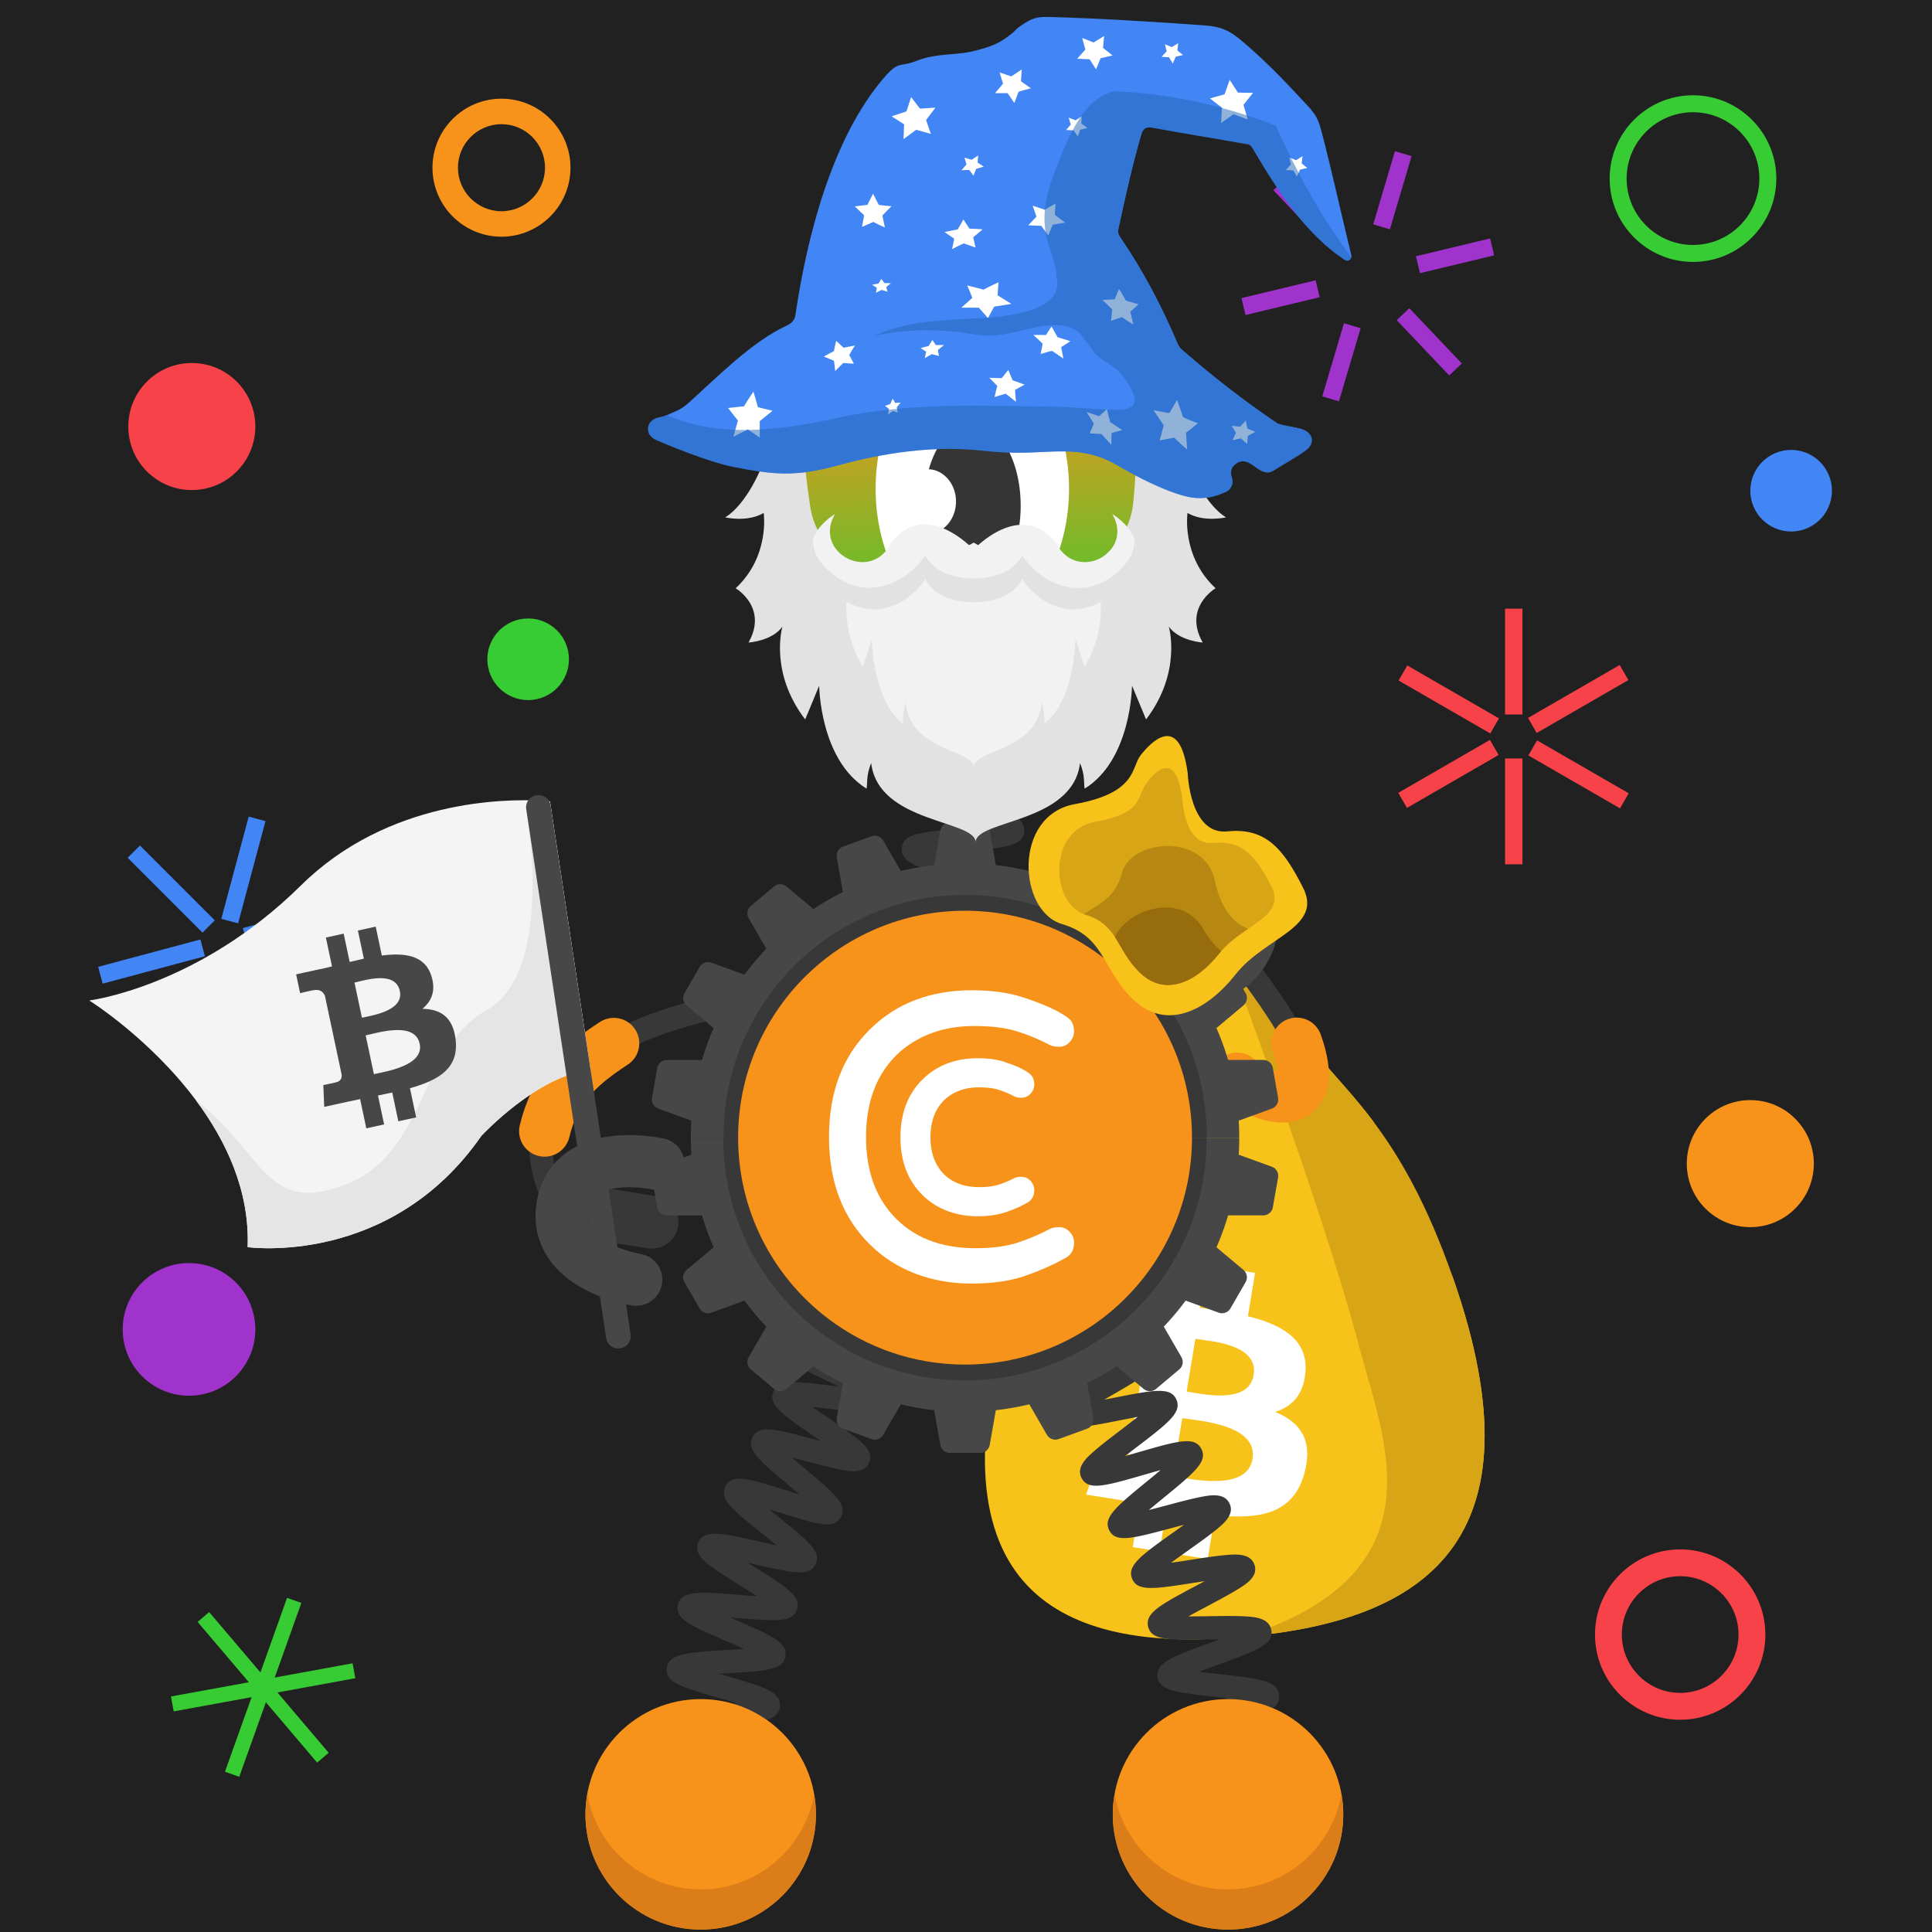 <svg width="1000" height="1000" fill="none" xmlns="http://www.w3.org/2000/svg"><rect width="100%" height="100%" fill="#808080" stroke="none"/><g clip-path="url(#a)"><path fill="#fff" d="M0 0h1000v1000H0z"/><path fill="#fff" d="M1000 0H0v1000h1000V0Z"/><path fill="#212121" d="M1000 0H0v1000h1000V0Z"/><path fill="#F74249" d="m838.347 344.202-47.449 27.395 4.5 7.794 47.449-27.395-4.5-7.794Zm-42.769 39.012-4.5 7.794 47.448 27.395 4.5-7.794-47.448-27.395Zm-7.562 9.366h-9v54.79h9v-54.79Zm-16.826-9.6-47.448 27.395 4.5 7.794 47.448-27.395-4.5-7.794Zm-42.768-38.539-4.5 7.794 47.448 27.395 4.5-7.794-47.448-27.395Zm59.594-29.411h-9v54.79h9v-54.79Z"/><path fill="#37CC33" d="m183.909 868.64-1.409-7.72-40.311 7.37 13.781-38.6-7.391-2.64-13.779 38.6-26.54-31.24-5.981 5.08 26.531 31.24-40.31 7.36 1.41 7.72 40.319-7.36-13.79 38.59 7.39 2.64 13.79-38.59 26.53 31.23 5.981-5.08-26.53-31.23 40.309-7.37Z"/><path fill="#4285F4" d="m128.727 422.671-14.18 52.922 8.693 2.329L137.42 425l-8.693-2.329Zm49.906 43.524-52.922 14.18 2.329 8.693 52.922-14.18-2.329-8.693Zm-51.339 26.271-6.364 6.363 38.742 38.743 6.364-6.364-38.742-38.742Zm-18.638 5.11-14.18 52.922 8.694 2.329 14.179-52.922-8.693-2.329Zm-4.93-11.312-52.921 14.18 2.329 8.693 52.922-14.179-2.33-8.694ZM72.45 437.63l-6.364 6.364 38.742 38.742 6.364-6.363L72.45 437.63Z"/><path fill="#F74249" d="M99.287 253.65c18.159 0 32.88-14.721 32.88-32.88 0-18.159-14.721-32.88-32.88-32.88-18.159 0-32.88 14.721-32.88 32.88 0 18.159 14.721 32.88 32.88 32.88Z"/><path fill="#4285F4" d="M927.08 275.11c11.664 0 21.12-9.456 21.12-21.12 0-11.664-9.456-21.12-21.12-21.12-11.664 0-21.119 9.456-21.119 21.12 0 11.664 9.455 21.12 21.119 21.12Z"/><path fill="#37CC33" d="M273.369 362.36c11.664 0 21.12-9.456 21.12-21.12 0-11.664-9.456-21.12-21.12-21.12-11.664 0-21.119 9.456-21.119 21.12 0 11.664 9.455 21.12 21.119 21.12Z"/><path fill="#F7931A" d="M905.959 635.17c18.159 0 32.88-14.721 32.88-32.88 0-18.159-14.721-32.88-32.88-32.88-18.159 0-32.881 14.721-32.881 32.88 0 18.159 14.722 32.88 32.881 32.88Z"/><path fill="#A033CC" d="M97.83 722.42c18.959 0 34.329-15.37 34.329-34.33s-15.37-34.33-34.33-34.33S63.5 669.13 63.5 688.09s15.37 34.33 34.33 34.33Z"/><path fill="#37CC33" d="M876.287 135.57c-23.78 0-43.131-19.35-43.131-43.13s19.351-43.13 43.131-43.13 43.13 19.35 43.13 43.13c-.01 23.79-19.35 43.13-43.13 43.13Zm0-77.48c-18.94 0-34.35 15.41-34.35 34.35s15.41 34.35 34.35 34.35 34.35-15.41 34.35-34.35-15.41-34.35-34.35-34.35Z"/><path fill="#F7931A" d="M259.563 122.52c-19.7 0-35.719-16.02-35.719-35.72s16.019-35.72 35.719-35.72c19.7 0 35.72 16.02 35.72 35.72-.01 19.7-16.03 35.72-35.72 35.72Zm0-58.25c-12.42 0-22.53 10.11-22.53 22.53 0 12.42 10.11 22.53 22.53 22.53 12.42 0 22.531-10.11 22.531-22.53 0-12.42-10.111-22.53-22.531-22.53Z"/><path fill="#F74249" d="M869.66 890.14c-24.31 0-44.09-19.78-44.09-44.09 0-24.31 19.78-44.09 44.09-44.09 24.31 0 44.091 19.78 44.091 44.09 0 24.31-19.771 44.09-44.091 44.09Zm0-74.3c-16.65 0-30.199 13.55-30.199 30.2s13.549 30.2 30.199 30.2c16.65 0 30.2-13.55 30.2-30.2s-13.55-30.2-30.2-30.2Z"/><path fill="#A033CC" d="m771.273 123.419-38.39 9.215 2.1 8.751 38.39-9.214-2.1-8.752Zm-41.807 36.094-6.528 6.194 27.174 28.639 6.528-6.194-27.174-28.639Zm-33.84 7.8-11.212 37.853 8.629 2.556 11.212-37.853-8.629-2.556Zm-14.658-22.23-38.39 9.214 2.101 8.752 38.39-9.214-2.101-8.752ZM665.615 92.24l-6.529 6.195 27.174 28.639 6.529-6.195-27.174-28.639Zm56.386-13.965-11.212 37.853 8.629 2.556 11.212-37.853-8.629-2.556Z"/></g><defs><clipPath id="a"><path fill="#fff" d="M0 0h1000v1000H0z"/></clipPath></defs><path fill="#F7C21A" d="M646.973 846.94c-1.07.11-2.141.21-3.211.3-87.76 8.01-164.449-17.54-121.879-166.27 22.96-80.22 66.46-211.32 66.46-211.32l-13.28-18.97c-1.67-2.28.03-5.48 2.85-5.39 0 0-14.84-11.52-8.48-9.95 9.33 2.31 18.93 3.05 26.45-2.93l3.94-18.6c4.38-3.49 19.28 18.07 29.89 34.81 1.81 2.87 3.5 5.59 4.98 8.02.1 8.25.17 14.74.17 14.75 15.41 42.69 32.579 57.77 50.899 79.31 7.38 8.67 15.961 17.67 25.131 29.89 14.85 26.39 29.55 54.52 41.24 81 48.18 138.08-17.5 176.83-105.16 185.35Z"/><path fill="#D8A516" d="M646.975 846.94c-1.07.11-2.14.21-3.21.3 103.62-33.21 72.33-102.28 59.89-149.67-21.18-80.71-77.6-228.1-77.6-228.1l3.66-20.85 1.06-10.72c-3.53 13.7 3.76 4.33 3.92 18.74.1 8.25.17 14.74.17 14.75 15.41 42.69 32.58 57.77 50.9 79.31 7.38 8.67 15.96 17.67 25.13 29.89 13.15 17.52 27.51 41.67 41.24 81 48.18 138.08-17.5 176.83-105.16 185.35Z"/><path fill="#3A3A3A" d="m606.529 466.12-22.39-28.58s-.38.91-6.66.56c-6.27-.35-6.27-.35-11.98-1.31-1.15-.19 19.61 11.09 19.03 12.14-.44.8 16.16 19.19 16.16 19.19l5.84-2Zm-10.475 8.45-16.57 48.36 32.8-49.72-16.23 1.36Z"/><path fill="#fff" d="m649.553 460.61-60.38 12.08a4.408 4.408 0 0 1-5.19-3.46l-.06-.3a4.408 4.408 0 0 1 3.46-5.19l60.38-12.08a4.408 4.408 0 0 1 5.19 3.46l.06.3a4.403 4.403 0 0 1-3.46 5.19Z"/><path fill="#fff" d="m651.235 472.61-66.77 5.62a4.608 4.608 0 0 1-4.98-4.209 4.624 4.624 0 0 1 4.21-4.99l66.77-5.62a4.624 4.624 0 0 1 4.99 4.21 4.637 4.637 0 0 1-4.22 4.989Z"/><path fill="#fff" d="M624.041 503.57c5-11.71 6.21-23.9 1.41-36.06-.94-2.37.82-4.94 3.37-4.86 2.17.06 4 .22 4.2.86 6.62 14.08 6.25 29.67-.57 43.63-.93 1.57-4.27 2.1-6.62 1.04-1.75-.79-2.54-2.84-1.79-4.61Zm24.835 208.18c-2.56 15.43-26.839 9.74-34.669 8.51l4.509-27.27c7.84 1.23 32.82 2.67 30.16 18.76Zm-.57 43.44c-2.8 16.96-31.949 10.37-41.349 8.9l4.98-30.07c9.4 1.48 39.299 3.48 36.369 21.17Zm27.421-45.46c1.1-16.43-12.18-24.09-29.81-28.46l3.709-22.44-13.86-2.19-3.62 21.85c-3.64-.58-7.38-1.09-11.09-1.61l3.64-21.99-13.85-2.19-3.72 22.43c-3.01-.41-5.97-.83-8.84-1.28l.01-.07-19.12-3.03-2.41 14.59s10.27 1.43 10.07 1.58c5.61.89 6.91 4.39 6.98 7.24l-4.23 25.56c.39.06.89.16 1.45.33-.46-.07-.96-.15-1.46-.23l-5.93 35.81c-.53 1.7-2.029 4.31-5.959 3.7.15.18-10.081-1.6-10.081-1.6l-5.45 15.88 18.04 2.85c3.36.53 6.65 1.11 9.89 1.65l-3.75 22.69 13.851 2.19 3.719-22.45c3.79.68 7.46 1.29 11.06 1.85l-3.71 22.35 13.86 2.19 3.75-22.65c23.52 2.37 40.79-.84 46.39-22.08 4.51-17.1-2.5-26.16-15.21-31.38 8.7-2.76 14.901-9.07 15.681-21.09Z"/><path stroke="#383838" stroke-miterlimit="10" stroke-width="12.035" d="M641.184 495.46s121.44 151.87-74.34 17.03"/><path stroke="#F7931A" stroke-linecap="round" stroke-miterlimit="10" stroke-width="26.366" d="M671.193 539.899c13.24 37.09-15.01 30.73-30.92 18.11"/><path fill="#383838" fill-rule="evenodd" d="M631.67 487.109c4.42-6.03 3.14-14.62-2.83-19.08l-16.82-11.97c-6.03-4.42-14.62-3.14-19.08 2.83-4.42 6.03-3.15 14.62 2.83 19.08l16.82 11.97c6.08 4.47 14.66 3.2 19.08-2.83Z" clip-rule="evenodd"/><path stroke="#474747" stroke-linecap="round" stroke-linejoin="round" stroke-miterlimit="10" stroke-width="27" d="M589.055 494.1s35.95 25.63 54.02-.85-20.54-50.07-20.54-50.07"/><path stroke="#383838" stroke-miterlimit="10" stroke-width="12.035" d="M287.484 621.959s-57.11-92.95 144.69-109.48"/><path stroke="#F7931A" stroke-linecap="round" stroke-miterlimit="10" stroke-width="26.366" d="M281.867 585.509c5-21.05 16.251-32.77 35.841-45.48"/><path fill="#383838" fill-rule="evenodd" d="M301.844 627.189c1.04-7.4 7.941-12.67 15.341-11.69l22.2 3.6c7.4 1.04 12.669 7.94 11.689 15.34-1.04 7.4-7.939 12.67-15.339 11.69l-20.4-3.15c-7.47-1.04-14.531-8.39-13.491-15.79Z" clip-rule="evenodd"/><path fill="#383838" d="M610.103 927.359c.42-.25 1.66-1.399 1.82-3.439l-12-.941c.58-7.43 9.51-8.769 31.08-11.989 1.83-.27 3.88-.581 5.98-.911-2.55-.58-5.08-1.119-7.3-1.6-20.31-4.39-28.72-6.209-28.82-13.38-.1-7.51 8.7-9.63 29.95-14.75 1.57-.38 3.31-.8 5.09-1.24-2.4-.289-4.75-.55-6.83-.79-6.4-.72-12.44-1.39-17.21-2.23-4.8-.84-12.06-2.119-12.74-8.159-.86-7.35 7.6-10.44 28.03-17.92 1.3-.48 2.73-1.001 4.2-1.541-2.04.02-4.03.051-5.81.081-20.83.34-29.45.479-31.23-6.451-1.82-7.17 6.1-11.379 25.22-21.549 1.25-.67 2.62-1.39 4.03-2.15-1.98.3-3.9.6-5.64.87-20.62 3.21-29.16 4.539-31.91-2.051-2.82-6.9 4.47-12.079 22.08-24.599 1.46-1.04 3.1-2.201 4.76-3.401-2.22.58-4.39 1.161-6.32 1.671-20.49 5.48-28.96 7.75-32.34 1.29-3.46-6.63 3.43-12.27 20.06-25.9 1.97-1.61 4.26-3.49 6.51-5.38-2.86.79-5.75 1.62-8.23 2.34-20.74 5.98-29.32 8.459-32.73 1.729-2.91-5.66 2.86-10.69 6.69-14.01 3.77-3.29 8.98-7.249 14.01-11.089 2.52-1.92 5.55-4.24 8.38-6.47-3.42.61-6.99 1.31-9.98 1.9-6.31 1.24-12.83 2.519-17.9 3.169-5.11.66-12.83 1.651-15.14-4.409-2.29-6 4.04-10.23 8.24-13.04 4.09-2.73 9.69-5.98 15.1-9.11 3.03-1.76 6.73-3.901 10.1-5.951-3.58.09-7.38.26-10.53.4-21.43.95-31.21 1.38-32.82-6.25-1.34-6.25 5.55-9.43 10.1-11.53 4.43-2.04 10.15-4.249 16.21-6.589 3.26-1.26 7.24-2.801 10.89-4.301-3.41-.42-7.02-.809-10.02-1.129-21.44-2.29-31.22-3.341-31.72-11.121-.42-7.45 8.04-9.44 28.46-14.25 7.98-1.88 20.05-4.719 22.41-6.379-.39.28-1.51 1.509-1.51 3.519h12.04c0 7.47-8.83 9.551-30.18 14.581-1.34.32-2.81.66-4.32 1.02 2.14.24 4.23.459 6.1.669 6.39.68 12.43 1.331 17.2 2.141 4.79.81 12.02 2.05 12.78 8.04.95 7.33-7.46 10.579-27.8 18.429-1.08.42-2.25.871-3.45 1.341 1.79-.07 3.52-.151 5.09-.221 20.82-.92 29.44-1.299 31.42 5.601 2.09 7.02-5.67 11.519-24.41 22.389-1.15.67-2.4 1.39-3.7 2.15 1.77-.34 3.49-.679 5.04-.979 20.68-4.06 29.24-5.74 32.27.81 3.04 6.76-4.01 12.149-21.06 25.149-1.67 1.27-3.56 2.721-5.47 4.201 2.41-.67 4.79-1.361 6.87-1.961 20.58-5.93 29.1-8.39 32.57-1.83 3.5 6.59-3.35 12.2-19.89 25.75-2.18 1.78-4.75 3.89-7.22 5.98 3.04-.77 6.14-1.599 8.77-2.299 6.2-1.66 12.6-3.37 17.6-4.37 5.03-1 12.63-2.521 15.37 3.299 2.77 5.71-3.15 10.521-7.07 13.711-3.84 3.12-9.13 6.879-14.25 10.519-2.68 1.91-5.93 4.221-8.93 6.441 3.4-.47 6.97-1.03 9.94-1.49 6.41-1 13.03-2.03 18.18-2.48 5.18-.46 13.01-1.15 15.06 5.07 2.02 6.05-4.45 10.03-8.73 12.67-4.18 2.58-9.89 5.609-15.4 8.549-3.03 1.61-6.71 3.571-10.09 5.451 3.48-.01 7.18-.06 10.25-.11 6.5-.11 13.23-.211 18.41.049 5.21.26 13.08.66 14.26 7.1 1.35 7.37-6.87 10.38-26.73 17.65-3.15 1.15-6.96 2.551-10.51 3.931 3.29.42 6.74.81 9.62 1.13 21.43 2.4 31.21 3.5 31.71 11.25.41 7.47-8.05 9.499-28.49 14.429-3.18.77-7.02 1.69-10.62 2.63 3.16.73 6.44 1.441 9.21 2.041 21.02 4.54 30.62 6.61 30.32 14.37-.2 7.39-8.86 8.68-29.76 11.8-8.04 1.17-20.2 2.989-22.67 4.429ZM507.265 627.51c-2.51-5.93 3.731-10.7 7.861-13.86 4.15-3.17 9.77-6.92 15.21-10.54 1.95-1.3 4.2-2.8 6.44-4.32-3.15.54-6.36 1.14-9.09 1.65-6.12 1.14-12.44 2.32-17.29 2.91-4.93.61-12.39 1.52-14.67-4.28-2.78-7.14 4.98-12.06 23.72-23.93 2.02-1.28 4.36-2.76 6.67-4.26-3.32.47-6.721.99-9.601 1.44-6.4.99-12.449 1.93-17.289 2.38-4.94.46-12.42 1.15-14.48-4.76-2.16-6.07 4.429-10.49 8.789-13.41 4.39-2.94 10.291-6.36 15.991-9.66 2.14-1.24 4.65-2.69 7.1-4.15-3.54.3-7.2.67-10.29.98-6.41.65-12.47 1.26-17.29 1.45-4.95.2-12.43.49-14.14-5.55-2.18-7.52 6.849-11.89 26.629-21.47 2.39-1.16 5.211-2.52 7.951-3.89-3.87-.08-7.99-.08-11.39-.09-6.43-.01-12.501-.01-17.291-.31-4.96-.31-12.439-.77-13.449-7.02-1.31-7.77 8.169-10.87 28.949-17.67 2.78-.91 6.111-2 9.271-3.09-3.74-.69-7.751-1.34-11.061-1.89-6.23-1.02-12.66-2.08-17.5-3.19-4.97-1.14-12.479-2.87-12.389-9.35 0-6.39 7.54-8.07 12.52-9.17 4.88-1.08 11.349-2.1 17.619-3.07 2.96-.46 6.481-1.01 9.851-1.59-2.98-.92-6.04-1.82-8.64-2.58-6.26-1.84-12.73-3.74-17.62-5.52-4.89-1.79-12.271-4.49-11.591-10.91.62-6.16 8.001-7.29 12.891-8.05 4.8-.74 10.88-1.29 17.32-1.88 2.61-.24 5.64-.52 8.65-.83-2.21-.69-4.39-1.36-6.31-1.95-21.35-6.55-30.18-9.26-29.5-16.85.62-6.13 7.87-7.38 12.67-8.22 4.73-.82 10.74-1.49 17.1-2.2 2.53-.28 5.45-.61 8.36-.96a790.9 790.9 0 0 0-6.03-1.63c-21.45-5.76-30.33-8.15-29.94-15.73.35-6.16 7.61-7.72 12.41-8.76 4.74-1.02 10.77-1.94 17.16-2.92 2.42-.37 5.199-.79 7.989-1.25-2.14-.5-4.249-.98-6.119-1.4-21.59-4.9-30.52-6.93-30.42-14.48.17-6.2 7.37-8.04 12.13-9.26 4.73-1.21 11.03-2.41 17.12-3.58 8.07-1.54 20.26-3.87 22.69-5.42-.44.28-1.69 1.56-1.69 3.71h12.039c0 7.65-9.009 9.37-30.779 13.53-2.4.46-5.18.99-7.94 1.55 3.28.79 6.66 1.56 9.52 2.21 6.31 1.43 12.269 2.79 16.929 4.15 4.74 1.39 11.911 3.48 11.731 9.68-.3 7.71-9.4 9.1-31.38 12.46-2.4.37-5.19.79-7.95 1.24 3.31.94 6.74 1.86 9.63 2.64 6.23 1.67 12.11 3.25 16.69 4.79 4.67 1.57 11.74 3.94 11.29 10.14-.5 6.5-8.33 7.9-13.5 8.82-5.23.94-12.03 1.7-18.61 2.43-2.27.25-4.88.54-7.5.86 3.24 1.05 6.59 2.08 9.43 2.95 6.13 1.88 11.92 3.66 16.41 5.34 4.59 1.72 11.52 4.32 10.89 10.45-.79 7.62-9.95 8.45-32.08 10.48-1.91.17-4.061.37-6.261.59 2.63.8 5.261 1.57 7.551 2.24 5.97 1.75 12.13 3.56 16.74 5.23 4.64 1.68 11.639 4.21 11.209 10.32-.49 7.34-9.329 8.72-30.689 12.06-1.02.16-2.12.33-3.25.51 1.08.18 2.11.35 3.09.51 21.31 3.5 30.13 4.94 30.71 12.21.5 7.04-7.021 9.5-27.131 16.08-1.44.47-3.019.99-4.649 1.53h2.72c22.22.03 31.41.04 33.14 7.32 1.65 6.89-5.461 10.33-24.461 19.53-2.04.99-4.349 2.11-6.689 3.26 1.77-.17 3.49-.34 5.04-.5 22.11-2.23 31.26-3.16 33.59 4.04 1.93 5.78-4.25 9.88-8.33 12.58-4.02 2.66-9.271 5.71-14.841 8.93-2.12 1.23-4.549 2.64-6.979 4.07 2.14-.32 4.23-.64 6.09-.93 21.91-3.39 30.97-4.8 33.63 2.29 2.18 5.75-3.86 10.12-7.85 13.01-3.94 2.85-9.1 6.12-14.57 9.58-2.15 1.36-4.631 2.93-7.091 4.53 2.35-.42 4.661-.85 6.691-1.23 21.68-4.04 30.65-5.71 33.51 1.29 2.35 5.74-3.61 10.27-7.56 13.26-3.89 2.96-9.24 6.52-14.42 9.96-6.82 4.54-17.13 11.41-18.77 13.77.3-.43.95-2.1.12-4.08l-11.091 4.7ZM355.062 930.65c.54-.39 1.61-1.85 1.47-3.86l-12.01.81c-.43-6.35 6.8-8.76 11.59-10.36 4.74-1.58 11-3.22 17.04-4.81 2.33-.61 5.06-1.33 7.74-2.06-3.18-.65-6.47-1.27-9.25-1.79-19.96-3.76-28.22-5.31-28.22-12.6 0-7.67 9.36-9.3 29.86-12.89 2.46-.43 5.34-.94 8.17-1.46-3.21-.99-6.56-1.96-9.38-2.77-19.56-5.67-27.66-8.01-26.92-15.31.83-7.66 10.3-8.24 31.05-9.51 2.65-.16 5.78-.35 8.82-.58a581.97 581.97 0 0 0-9.45-4.17c-5.73-2.49-11.14-4.84-15.32-6.97-4.09-2.09-10.93-5.59-9.37-11.74 1.84-7.47 11.32-6.71 32.09-5.04 2.69.22 5.88.47 8.97.68-2.97-1.93-6.14-3.91-8.77-5.55-5.09-3.17-10.35-6.45-14.18-9.2-3.75-2.68-10.03-7.18-7.55-13.04 2.86-7.05 12.09-4.96 32.31-.37 2.47.56 5.38 1.22 8.23 1.83-2.47-2.05-5.04-4.12-7.22-5.87-4.71-3.8-9.59-7.72-13.11-10.95-3.63-3.33-9.11-8.35-6.07-13.89 3.58-6.45 11.79-3.89 31.62 2.28 2 .62 4.27 1.33 6.58 2.03-1.81-1.55-3.62-3.06-5.2-4.39-15.89-13.35-22.47-18.88-19.03-25.35 3.33-6.35 11.52-4.17 31.33 1.08 1.26.33 2.62.7 4.04 1.07-1.01-.69-1.98-1.36-2.89-1.98-17.21-11.81-24.33-16.69-21.78-23.47 2.43-6.59 10.68-5.59 30.62-3.17 1.07.13 2.23.27 3.42.41-.62-.29-1.22-.58-1.8-.85-18.51-8.73-26.95-12.71-25.5-19.89 1.42-6.88 9.69-7.22 29.68-8.03 1.34-.05 2.8-.11 4.3-.18-.89-.27-1.75-.53-2.57-.77-20.26-6.08-28.65-8.59-28.26-15.92.41-7.08 8.59-8.51 28.37-11.97 7.69-1.35 19.31-3.38 21.68-4.82-.58.35-1.77 1.74-1.77 3.78h12.04c0 7.67-9.36 9.3-29.87 12.89-2.54.45-5.55.97-8.47 1.52 3.32 1.06 6.82 2.11 9.74 2.98 5.96 1.79 11.6 3.48 15.98 5.1 4.3 1.59 11.49 4.25 10.66 10.53-.92 7.63-10.45 8.02-31.35 8.87-2.73.11-5.99.25-9.12.42 3.24 1.6 6.71 3.24 9.59 4.6 5.4 2.55 10.99 5.18 15.1 7.45 4.02 2.22 10.74 5.93 9.01 12.02-2.18 7.46-11.62 6.31-32.31 3.8-2.68-.33-5.86-.71-8.94-1.04 2.83 2.01 5.85 4.08 8.36 5.81 4.97 3.41 10.12 6.94 13.86 9.88 3.86 3.03 9.7 7.61 7.09 13.35-2.74 5.84-10.15 4.38-15.06 3.41-4.81-.95-10.98-2.58-16.94-4.17-2.39-.63-5.19-1.38-7.96-2.08 2.23 1.92 4.53 3.86 6.49 5.5 4.67 3.92 9.5 7.98 13 11.33 3.56 3.41 8.95 8.56 5.9 14.05-3.57 6.42-11.77 3.87-31.6-2.31-1.69-.53-3.57-1.11-5.51-1.7 1.47 1.2 2.91 2.36 4.2 3.4 16.26 13.09 22.98 18.51 19.8 25.08-3.15 6.39-11.31 4.54-31.02.08-1.27-.29-2.65-.6-4.09-.92l2.53 1.58c17.82 11.12 25.2 15.72 22.96 22.64-2.24 6.71-10.51 6.05-30.48 4.44-1.25-.1-2.61-.21-4.01-.32.82.36 1.62.7 2.37 1.03 19.39 8.42 27.41 11.9 26.14 19.13-1.23 6.94-9.52 7.45-29.57 8.67-1.48.09-3.1.19-4.78.3 1.14.33 2.24.65 3.26.95 20.3 5.88 28.71 8.31 28.32 15.68-.41 7.08-8.6 8.51-28.38 11.97-1.75.31-3.71.65-5.72 1.01 1.48.28 2.92.55 4.23.8 20.82 3.92 29.44 5.54 29.73 12.93.31 7.13-7.8 9.26-27.39 14.39-7.53 1.96-18.91 4.94-21.15 6.56Z"/><path fill="#474747" d="M641.428 588.83v.03h-24.52l-1.52.56-.1-.56h-231.57l-.1.56-1.52-.56h-24.52v-.03c0-2.95.09-5.88.27-8.79.66-10.84 2.54-21.35 5.5-31.4 1.67-5.67 3.68-11.19 6.02-16.54a141.887 141.887 0 0 1 15.96-27.6c.57-.78 1.15-1.54 1.74-2.3 2.99-3.88 6.18-7.6 9.56-11.15 7.33-7.71 15.52-14.6 24.42-20.51a141.602 141.602 0 0 1 20.64-11.36h.01a102.439 102.439 0 0 1 2.56-1.12c.53-.22 1.06-.45 1.6-.66 6.57-2.68 13.37-4.88 20.38-6.57.59-.14 1.18-.28 1.77-.41 5.08-1.15 10.27-2.03 15.54-2.62 5.23-.59 10.561-.89 15.951-.89 5.39 0 10.709.3 15.949.89.82.09 1.64.19 2.45.29 5.04.65 10 1.57 14.86 2.74 10.49 2.52 20.53 6.2 29.96 10.91 4.06 2.02 8 4.23 11.83 6.61.39.24.77.48 1.15.73.37.23.74.47 1.11.71.35.23.71.46 1.06.69.03.02.05.04.08.05.6.4 1.191.8 1.781 1.21a142.557 142.557 0 0 1 22.639 19.31c3.37 3.54 6.55 7.25 9.53 11.12.6.77 1.19 1.55 1.76 2.34 3.25 4.38 6.25 8.96 8.97 13.72 2.58 4.48 4.92 9.11 7 13.88 2.34 5.35 4.35 10.87 6.02 16.54a140.33 140.33 0 0 1 5.5 31.4c.19 2.9.28 5.83.28 8.78Z"/><path fill="#474747" d="M520.207 474.81h-41.41l7.92-44.97a5.03 5.03 0 0 1 4.95-4.16h15.66c2.44 0 4.53 1.75 4.95 4.16l7.93 44.97Z"/><path fill="#474747" d="m479.965 474.61-38.91 14.16-7.94-44.97c-.42-2.4.94-4.77 3.23-5.6l14.71-5.35c2.29-.84 4.86.1 6.08 2.21l22.83 39.55Z"/><path fill="#474747" d="m442.079 488.18-31.72 26.62-22.84-39.54a5.033 5.033 0 0 1 1.12-6.37l11.99-10.06a5.033 5.033 0 0 1 6.47 0l34.98 29.35Z"/><path fill="#474747" d="m411.114 513.89-20.699 35.86-34.991-29.34a5.021 5.021 0 0 1-1.12-6.37l7.83-13.56a5.03 5.03 0 0 1 6.08-2.21l42.9 15.62Z"/><path fill="#474747" d="m390.817 548.65-.1.59-.25 1.37-6.24 35.43-.5 2.79-.01.03-.1.56-1.52-.56-.09-.03-7.5-2.73-16.15-5.87-.5-.19-17.15-6.23a5.025 5.025 0 0 1-3.23-5.6l2.72-15.42c.42-2.4 2.51-4.15 4.96-4.15l18.21.01h.4l17.14.01h9.91v-.01Z"/><path fill="#474747" d="M383.724 588.829v.04h-.01l-.1.55-1.52-.55h-.18l.09-.04 1.61-.59.11.59Zm233.369.04h-.179l-1.531.55-.1-.55h-.01l.01-.04.1-.59 1.62.59.09.04Z"/><path fill="#474747" d="m658.303 573.809-17.15 6.23-.41.15-16.14 5.87-7.6 2.76-.09.03-1.52.56-.1-.56v-.03l-.49-2.76-6.26-35.48-.24-1.36-.1-.59h10.01l17.13-.01h.31l18.21-.01c2.44 0 4.54 1.75 4.96 4.15l2.72 15.42c.42 2.43-.95 4.8-3.24 5.63Z"/><path fill="#474747" d="m608.606 549.75-20.7-35.86 42.91-15.63c2.29-.84 4.86.1 6.08 2.21l7.831 13.56c1.22 2.11.749 4.8-1.121 6.37l-35 29.35Z"/><path fill="#474747" d="m588.657 514.8-31.719-26.62 34.969-29.36a5.033 5.033 0 0 1 6.47 0l11.99 10.06a5.033 5.033 0 0 1 1.12 6.37l-22.83 39.55Z"/><path fill="#474747" d="m557.957 488.77-38.91-14.16 22.82-39.55a5.03 5.03 0 0 1 6.08-2.21l14.71 5.35c2.29.84 3.66 3.2 3.23 5.6l-7.93 44.97Z"/><path fill="#383838" d="M624.616 588.259c0 .19 0 .38-.01.57h-250.12c-.01-.19-.009-.38-.009-.57 0-29.2 10.009-56.06 26.779-77.35 3.96-5.03 8.3-9.75 12.98-14.11 20.36-19 47.07-31.28 76.59-33.3 2.87-.21 5.78-.3 8.71-.3 9.81 0 19.36 1.13 28.52 3.27 21.62 5.04 41.09 15.7 56.78 30.34 4.68 4.36 9.02 9.08 12.99 14.11 16.78 21.28 26.79 48.14 26.79 77.34Z"/><path fill="#474747" d="M357.578 588.88v-.03h24.52l.89.71.73-.71h231.57l.81 1.74.81-1.74h24.52v.03c0 2.95-.09 5.88-.27 8.79-.66 10.84-2.54 21.35-5.5 31.4-1.67 5.67-3.68 11.19-6.02 16.54a141.887 141.887 0 0 1-15.96 27.6c-.57.78-1.15 1.54-1.74 2.3-2.99 3.88-6.18 7.6-9.56 11.15-7.33 7.71-15.52 14.6-24.42 20.51a141.504 141.504 0 0 1-20.64 11.36c-.79.36-1.6.71-2.4 1.05-.05.02-.1.04-.16.07-.53.22-1.06.45-1.6.66-6.57 2.68-13.37 4.88-20.38 6.57-.59.14-1.18.28-1.77.41-5.08 1.15-10.27 2.03-15.54 2.62-5.23.59-10.56.89-15.95.89-5.39 0-10.71-.3-15.95-.89-.82-.09-1.64-.19-2.45-.29-5.04-.65-10-1.57-14.86-2.74-10.49-2.52-20.53-6.2-29.96-10.91-4.06-2.02-8-4.23-11.83-6.61-.39-.24-.77-.48-1.15-.73a68.7 68.7 0 0 1-1.11-.71c-.35-.23-.71-.46-1.06-.69-.03-.02-.05-.04-.08-.05-.6-.4-1.19-.8-1.78-1.21-8.21-5.64-15.8-12.11-22.64-19.31-3.37-3.54-6.55-7.25-9.53-11.12-.6-.77-1.19-1.55-1.76-2.34a138.61 138.61 0 0 1-8.97-13.71c-2.58-4.48-4.92-9.11-7-13.88-2.34-5.35-4.35-10.87-6.02-16.54a140.33 140.33 0 0 1-5.5-31.4c-.19-2.91-.29-5.84-.29-8.79Z"/><path fill="#474747" d="M478.797 702.9h41.41l-7.92 44.97a5.033 5.033 0 0 1-4.96 4.16h-15.66a5.04 5.04 0 0 1-4.96-4.16l-7.91-44.97Z"/><path fill="#474747" d="m519.047 703.099 38.91-14.16 7.94 44.971c.42 2.4-.94 4.77-3.23 5.6l-14.71 5.36c-2.29.84-4.86-.1-6.08-2.21l-22.83-39.561Z"/><path fill="#474747" d="m556.938 689.53 31.719-26.62 22.841 39.54c1.22 2.11.749 4.8-1.121 6.37l-11.99 10.06a5.033 5.033 0 0 1-6.47 0l-34.979-29.35Z"/><path fill="#474747" d="m587.898 663.81 20.7-35.86 34.99 29.34a5.033 5.033 0 0 1 1.12 6.37l-7.83 13.56a5.03 5.03 0 0 1-6.08 2.21l-42.9-15.62Z"/><path fill="#474747" d="m608.195 629.06.1-.59.25-1.37 6.24-35.43.5-2.79.01-.03 1.03 4.28.591-4.28.089.03 7.5 2.73 16.15 5.87.5.19 17.15 6.23c2.29.83 3.66 3.2 3.23 5.6l-2.72 15.42a5.025 5.025 0 0 1-4.96 4.15l-18.209-.01h-.4l-17.141-.01h-9.91v.01Z"/><path fill="#474747" d="m615.283 588.88-.01-.04h.01l.821 1.55.81-1.55h.179l-.09.04-1.62.58-.1-.58Zm-233.369-.04h.18l.46 1.11 1.16-1.11h.01v.04l-.11.58-1.61-.58-.09-.04Z"/><path fill="#474747" d="m340.706 603.899 17.15-6.23.41-.15 16.14-5.87 7.6-2.76.09-.03.58 1.81 1.04-1.81.01.03.48 2.76 6.26 35.48.24 1.36.1.59h-10.01l-17.13.01h-.31l-18.21.01c-2.44 0-4.54-1.75-4.96-4.15l-2.72-15.42c-.42-2.44.95-4.8 3.24-5.63Z"/><path fill="#474747" d="m390.404 627.96 20.7 35.86-42.91 15.63c-2.29.84-4.86-.1-6.08-2.21l-7.83-13.56a5.033 5.033 0 0 1 1.12-6.37l35-29.35Z"/><path fill="#474747" d="m410.356 662.91 31.72 26.62-34.97 29.36a5.033 5.033 0 0 1-6.47 0l-11.99-10.06a5.033 5.033 0 0 1-1.12-6.37l22.83-39.55Z"/><path fill="#474747" d="m441.055 688.939 38.91 14.16-22.819 39.551a5.03 5.03 0 0 1-6.081 2.209l-14.71-5.359c-2.29-.84-3.66-3.2-3.23-5.6l7.93-44.961Z"/><path fill="#383838" d="M374.398 589.45c0-.19 0-.38.01-.57h250.12c.01.19.01.38.01.57 0 29.2-10.01 56.06-26.78 77.35-3.96 5.03-8.3 9.75-12.98 14.11-20.36 19-47.07 31.28-76.59 33.3-2.87.21-5.779.3-8.709.3-9.81 0-19.361-1.13-28.521-3.27-21.62-5.04-41.09-15.7-56.78-30.34a125.79 125.79 0 0 1-12.99-14.11c-16.79-21.28-26.79-48.14-26.79-77.34Z"/><path fill="#F7931A" d="M616.967 588.85c0 64.87-52.59 117.46-117.46 117.46-26.55 0-51.04-8.81-70.71-23.66-14.56-10.99-26.48-25.3-34.63-41.79-7.76-15.68-12.12-33.34-12.12-52.01 0-64.87 52.59-117.46 117.46-117.46 64.87 0 117.46 52.59 117.46 117.46Z"/><path fill="#fff" fill-rule="evenodd" d="M543.614 636c1.16-.54 2.72-.82 4.76-.82 2.04 0 3.81.82 5.31 2.45 1.5 1.63 2.25 3.469 2.25 5.579 0 3.81-1.56 6.46-4.63 8.031-6.6 3.67-13.74 6.73-21.22 9.32-7.55 2.52-16.6 3.81-27.07 3.81-10.47 0-20.27-1.701-29.31-5.171-9.05-3.47-16.87-8.5-23.46-15.1-14.08-13.81-21.15-32.37-21.15-55.64 0-23.26 7.07-41.76 21.15-55.63 13.67-13.54 31.29-20.269 52.85-20.269 10.41 0 19.38 1.29 26.93 3.81 7.55 2.52 13.33 4.899 17.34 7.069 4.01 2.18 6.46 3.951 7.28 5.311.82 1.36 1.29 3.059 1.29 5.099s-.75 3.88-2.25 5.51-3.26 2.451-5.31 2.451c-2.04 0-3.6-.27-4.76-.82-5.64-2.99-11.43-5.37-17.34-7.21-5.92-1.84-13.26-2.72-22.1-2.72-8.84 0-16.8 1.499-23.87 4.419-7.14 2.99-13.06 7.07-17.89 12.24-9.45 10.27-14.15 23.871-14.15 40.811s4.69 30.539 14.15 40.809c10.27 11.16 24.49 16.73 42.51 16.73 8.3 0 15.44-.88 21.36-2.72 5.98-1.98 11.76-4.359 17.33-7.349Z" clip-rule="evenodd"/><path fill="#fff" fill-rule="evenodd" stroke="#fff" stroke-width="5.873" d="M526.276 612.459c.54-.27 1.36-.409 2.38-.409 1.02 0 1.9.41 2.65 1.22a4.02 4.02 0 0 1 1.09 2.79c0 1.9-.75 3.269-2.31 4.009-3.33 1.84-6.87 3.4-10.61 4.63-3.74 1.22-8.3 1.9-13.53 1.9-5.24 0-10.13-.889-14.62-2.589-4.49-1.7-8.43-4.221-11.77-7.551-7.07-6.94-10.54-16.189-10.54-27.819 0-11.63 3.54-20.881 10.54-27.821 6.87-6.73 15.64-10.13 26.46-10.13 5.24 0 9.73.61 13.47 1.91 3.74 1.29 6.67 2.451 8.64 3.541 2.04 1.09 3.2 1.97 3.67 2.65.41.68.61 1.5.61 2.52s-.34 1.9-1.09 2.72c-.75.82-1.63 1.22-2.65 1.22s-1.84-.141-2.38-.411c-2.79-1.5-5.71-2.649-8.64-3.599-2.92-.95-6.67-1.36-11.02-1.36s-8.37.75-11.97 2.24c-3.54 1.5-6.53 3.54-8.91 6.12-4.69 5.17-7.07 11.97-7.07 20.4 0 8.43 2.38 15.23 7.07 20.4 5.17 5.58 12.24 8.36 21.22 8.36 4.15 0 7.69-.47 10.68-1.36 2.92-.92 5.84-2.151 8.63-3.581Z" clip-rule="evenodd"/><path fill="#F7C21A" fill-rule="evenodd" d="M614.752 400.2s1.05 32.11 20.56 30.12c19.51-1.99 28.76 8.54 39.16 29.18 10.4 20.65-19.631 25.45-34.901 44.81-15.27 19.35-35.929 29.02-52.609 13.41-16.68-15.6-14.65-32.75-37.32-39.45-22.67-6.7-25.51-56.25 6.74-62.07s29.109-18.98 33.939-25.2c4.83-6.23 20.171-23.17 24.431 9.2Z" clip-rule="evenodd"/><path fill="#D8A516" fill-rule="evenodd" d="M646.067 480.74c-5.16 3.52-10.79 7.41-14.98 12.72-11.8 14.96-27.76 22.42-40.65 10.37-12.89-12.06-11.32-25.31-28.83-30.48-.22-.07-.44-.14-.66-.22-16.9-5.93-18.73-43.3 5.86-47.74 24.92-4.5 21.6-12.82 26.23-19.47 4.63-6.65 15.58-17.9 18.87 7.11 0 0 .81 24.81 15.88 23.27 15.08-1.54 22.23 6.59 30.26 22.55 5.18 10.28-2.62 15.48-11.98 21.89Z" clip-rule="evenodd"/><path fill="#B78811" fill-rule="evenodd" d="M646.065 480.74c-4.78 3.26-9.96 6.84-14.03 11.57-.32.37-.64.76-.95 1.15-11.8 14.96-27.759 22.42-40.649 10.37-6.86-6.42-9.621-13.17-13.351-18.87-3.27-5-7.28-9.19-15.48-11.61-.22-.07-.44-.14-.66-.22 8.51-5.61 16.371-8.53 19.761-21.27 4.69-17.64 42.899-20.89 48.079 3.89 3.75 17.95 12.66 23.36 17.28 24.99Z" clip-rule="evenodd"/><path fill="#966C0C" fill-rule="evenodd" d="M632.036 492.31c-.32.37-.64.76-.95 1.15-11.8 14.96-27.76 22.42-40.65 10.37-6.86-6.42-9.62-13.17-13.35-18.87 6.57-14.51 34.32-23.37 45.41-4.52 3.16 5.37 6.42 9.18 9.54 11.87Z" clip-rule="evenodd"/><path stroke="#474747" stroke-linecap="round" stroke-linejoin="round" stroke-miterlimit="10" stroke-width="27" d="M329.306 662.37s-43.64-6.71-38.12-38.29c5.52-31.58 49.64-21.56 49.64-21.56"/><path fill="#F4F4F4" fill-rule="evenodd" d="m284.673 414.81 21.02 139c-27.31 2.5-56.56 34.14-56.56 34.14-47.18 67.97-120.95 57.56-120.95 57.56 1.12-29.25-11.26-55.2-26.72-75.94-23.94-32.11-55.26-51.72-55.26-51.72s56.4-6.99 109.59-59.58c45.05-44.55 106.26-44.81 123.93-43.84 3.18.17 4.95.38 4.95.38Z" clip-rule="evenodd"/><path fill="#E5E5E5" fill-rule="evenodd" d="m284.671 414.81 21.02 139c-27.31 2.5-56.56 34.14-56.56 34.14-47.18 67.97-120.95 57.56-120.95 57.56 1.12-29.25-11.26-55.2-26.72-75.94 35.42 27.01 35.75 59.88 77.72 43.4 41.98-16.49 37.71-70.69 72.77-90.2 35.08-19.52 20.78-101.61 20.78-101.61l6.98-6.73c3.19.17 4.96.38 4.96.38Z" clip-rule="evenodd"/><path fill="#474747" fill-rule="evenodd" d="m321.167 697.84-.3.05c-3.4.51-6.57-1.83-7.09-5.23l-41.41-273.88a6.239 6.239 0 0 1 5.23-7.09l.3-.05c3.4-.51 6.57 1.83 7.09 5.23l41.41 273.88c.51 3.41-1.83 6.58-5.23 7.09Z" clip-rule="evenodd"/><path fill="#474747" d="M206.954 512.94c2.18 10.29-14.421 12.67-19.621 13.82l-3.85-18.18c5.2-1.15 21.191-6.37 23.471 4.36Zm10.279 27.33c2.4 11.3-17.46 14.32-23.71 15.7l-4.25-20.04c6.25-1.37 25.46-7.45 27.96 4.34Zm6.04-35.17c-3.33-10.55-13.52-12.1-25.64-10.52l-3.17-14.96-9.219 2.02 3.089 14.56c-2.42.53-4.889 1.12-7.339 1.71l-3.111-14.66-9.21 2.02 3.17 14.95c-1.99.48-3.939.95-5.849 1.37l-.011-.05-12.71 2.79 2.06 9.72s6.78-1.62 6.69-1.47c3.73-.82 5.4 1.06 6.15 2.83l3.61 17.04c.26-.06.6-.12.99-.15-.31.07-.64.14-.97.21l5.06 23.87c.08 1.2-.22 3.2-2.82 3.78.14.08-6.7 1.47-6.7 1.47l.47 11.28 11.99-2.63c2.23-.49 4.441-.93 6.591-1.39l3.21 15.13 9.209-2.02-3.169-14.97c2.54-.5 4.989-1.02 7.379-1.55l3.15 14.9 9.221-2.02-3.201-15.1c15.31-4.28 25.33-10.52 23.63-25.19-1.37-11.81-7.97-15.77-17.21-15.92 4.77-3.87 7.11-9.34 4.66-17.05Z"/><path fill="#F7931A" d="M362.681 998.74c32.94 0 59.65-26.71 59.65-59.65s-26.71-59.65-59.65-59.65-59.65 26.71-59.65 59.65 26.71 59.65 59.65 59.65Z"/><path fill="#DB7E19" fill-rule="evenodd" d="M362.681 977.93c-29.38 0-53.73-21.29-58.7-49.24-.61 3.4-.95 6.87-.95 10.41 0 32.92 26.73 59.65 59.65 59.65s59.65-26.73 59.65-59.65c0-3.54-.34-7.01-.95-10.41-4.9 27.95-29.31 49.24-58.7 49.24Z" clip-rule="evenodd"/><path fill="#F7931A" d="M635.619 998.74c32.94 0 59.65-26.71 59.65-59.65s-26.71-59.65-59.65-59.65-59.65 26.71-59.65 59.65 26.71 59.65 59.65 59.65Z"/><path fill="#DB7E19" fill-rule="evenodd" d="M635.625 977.93c-29.38 0-53.731-21.29-58.691-49.24-.61 3.4-.95 6.87-.95 10.41 0 32.92 26.73 59.65 59.65 59.65s59.65-26.73 59.65-59.65c0-3.54-.34-7.01-.95-10.41-4.98 27.95-29.329 49.24-58.709 49.24Z" clip-rule="evenodd"/><path stroke="#353535" stroke-miterlimit="10" stroke-width="12.035" d="M502.109 89.27v88.76"/><path fill="url(#b)" d="M501.9 343.06c47.717 0 86.4-38.683 86.4-86.4 0-47.717-38.683-86.4-86.4-86.4-47.718 0-86.4 38.683-86.4 86.4 0 47.717 38.682 86.4 86.4 86.4Z"/><path fill="#383838" d="M501.898 191.68c21.202 0 38.39-6.058 38.39-13.53 0-7.472-17.188-13.53-38.39-13.53s-38.39 6.058-38.39 13.53c0 7.472 17.188 13.53 38.39 13.53Z"/><path fill="#F7931A" d="M501.003 116.01c15.254 0 27.62-12.366 27.62-27.62 0-15.254-12.366-27.62-27.62-27.62-15.254 0-27.62 12.366-27.62 27.62 0 15.254 12.366 27.62 27.62 27.62Z"/><defs><linearGradient id="b" x1="504.297" x2="499.927" y1="338.123" y2="189.526" gradientUnits="userSpaceOnUse"><stop stop-color="#37CC33"/><stop offset="1" stop-color="#F7931A"/></linearGradient></defs><path fill="#fff" d="M457.801 222.74c-2.94 9.18-4.59 19.4-4.59 30.17 0 39.85 22.41 72.16 50.06 72.16 27.65 0 50.06-32.31 50.06-72.16 0-10.34-1.52-20.17-4.24-29.06-36.92-15.55-69.68-9.44-91.29-1.11Z"/><path fill="#353535" d="M503.272 304.74c13.82 0 25.03-19.25 25.03-42.99 0-23.74-11.21-42.98-25.03-42.98s-25.03 19.24-25.03 42.98 11.2 42.99 25.03 42.99Z"/><path fill="#fff" d="M480.143 276.31c8.11 0 14.69-7.49 14.69-16.73s-6.58-16.73-14.69-16.73-14.69 7.49-14.69 16.73 6.58 16.73 14.69 16.73Zm47.48 10.13c3.27 0 5.92-3.01 5.92-6.73 0-3.72-2.65-6.73-5.92-6.73s-5.92 3.01-5.92 6.73c0 3.72 2.65 6.73 5.92 6.73Z"/><path fill="#E2E2E2" fill-rule="evenodd" d="M629.179 304.48s-16.94 9.93-6.66 28.09c0 0-12.09-.72-17.54-8.21 0 0 6.959 23.46-11.781 48.02 0 0-4.539-10.82-7.269-17.49 0 0-.301 38.31-24.491 53.3-.63-1.98.401-6.58-2.419-13.19-3.78 31.23-54.05 29.31-54.05 40.95 0-11.64-50.27-9.72-54.05-40.95-2.81 6.61-1.79 11.21-2.42 13.19-24.2-14.99-24.49-53.3-24.49-53.3-2.72 6.67-7.26 17.49-7.26 17.49-18.74-24.56-11.78-48.02-11.78-48.02-5.44 7.5-17.54 8.21-17.54 8.21 10.28-18.16-6.651-28.09-6.651-28.09 17.83-16.56 14.511-38.97 14.511-38.97-8.47 5-19.961 2.28-19.961 2.28 5.14-2.99 12.7-11.44 18.74-25.87 6.05-14.44 30.771-25.91 30.771-25.91 0 8.05-1.46 15.97-1.96 23.26-.59 8.7-11.86-33.58-3.5 22.98.89 6.05 3.15 11.86 6.8 16.77 25.76 34.66 78.79 21.8 78.79 21.8s48.39 12.17 73.95-20.84c4.34-5.6 6.88-12.4 7.6-19.44 3.15-30.97-1.31-14.03-1.04-22.8.21-6.82-3.911-14.19-3.911-21.74 0 0 28.24 11.47 34.29 25.91 6.05 14.43 13.61 22.88 18.75 25.87 0 0-11.499 2.71-19.969-2.28.02.01-3.31 22.42 14.54 38.98Z" clip-rule="evenodd"/><path fill="#4285F4" d="M699.468 133.12c-.39 1.5-1.97 2.33-3.37 1.41-20.53-13.44-35.301-36.73-47.231-56.93-1.97-3.33-2.179-2.76-4.579-3.19-15.68-2.8-32.24-5.44-47.45-8.27-3.68-.68-5.14.19-6.15 3.65-4.49 15.4-8.24 32.26-11.69 48.22-.47 2.16-.39 2.98 1.18 5.28 11.4 16.65 21.3 35.47 29.24 54.27.83 1.97 1.54 2.69 3.04 3.99 15.35 13.37 31.38 25.87 48.19 37.22.93.63 1.29.66 2.16.91 3.37 1.01 8.42 1.49 11.41 2.58 5.46 1.98 6.62 7.17 1.66 10.85-4.5 3.34-11.61 7.23-16.56 10.39-2.47 1.57-4.45 1.21-6.83-.02-1.68-.87-3.99-2.84-5.57-3.7-3.46-1.89-6.2-1.09-8.65 1.6-.47.52-.61.98-.83 1.62-.48 1.36-.281 2.61.139 4 .42 1.39.661 2.59.091 4.08-.57 1.49-1.55 2.85-3.19 3.53-3.06 1.28-5.77 2.42-9.22 2.91-5.89.82-10.25-.04-16.58-2.13-8.34-2.75-20.08-8.56-27.54-12.96-7.46-4.4-12.48-6.62-20.38-8-6.19-1.09-14.02-.84-19.86-.54-12.47.64-20.08.69-33-.7-25.04-2.7-50.931 1.32-73.821 7.6-22.12 6.07-32.849 5.09-54.369.89-11.01-2.15-28.56-9.02-39.9-13.88-6.02-2.58-5.641-9.16-.231-11.34.04-.02.141-.03.191-.05 1.91-.58 3.45-.66 5.36-1.52 4.42-1.99 7.15-2.66 11.32-6.4 15.18-13.62 32.62-31.61 50.86-40.01 3.69-1.7 4.23-4.26 4.4-5.42 6-40.95 18.73-89.12 43.38-119.86 10.3-12.84 9.42-7.79 19.54-11.78 10.12-3.99 20.439-2.72 29.489-5.02 9.05-2.3 13.131-3.81 19.871-9.25 1.1-.89 2.27-2.33 3.4-3.12 5.01-3.47 7.82-5.44 14.59-5.27 26.43.66 55.74 2.55 81.76 4.4 8.53.61 12.94 2.97 18.25 7.36 12.56 10.4 24 22.49 34.45 33.78 4.88 5.27 5.99 7.57 7.73 14.28 5.35 20.62 10.18 42.63 15.3 63.6.09.43.07.65 0 .94Z"/><path fill="#fff" d="M481.816 69.31c-2.53-.73-5.059-1.45-7.589-2.15-2.17 1.63-4.35 3.25-6.55 4.84l.269-7.66c-2.16-1.39-4.319-2.77-6.469-4.16 2.58-.81 5.16-1.64 7.71-2.53.8-2.47 1.61-4.94 2.41-7.42 1.53 2.01 3.05 4.01 4.59 6 2.67-.17 5.33-.34 8-.52-1.61 2.14-3.22 4.28-4.85 6.41.82 2.4 1.639 4.8 2.479 7.19Zm164.022-7.44c-2.44-.92-4.88-1.85-7.32-2.77-2.16 1.52-4.32 3.04-6.48 4.55.14-2.64.29-5.28.43-7.93l-6.21-4.77 7.58-2.13 2.64-7.5c1.42 2.21 2.839 4.41 4.259 6.61 2.61.04 5.23.09 7.84.14l-4.949 6.21c.74 2.53 1.48 5.06 2.21 7.59ZM614.43 232.55c-2.37-1.85-4.511-3.96-6.691-6.02-2.49.48-4.979.95-7.469 1.42.7-2.6 1.399-5.2 2.089-7.8-1.76-2.63-3.519-5.26-5.359-7.84 2.73.51 5.459 1.01 8.189 1.53 1.48-2.21 2.74-4.55 4.05-6.87 1.09 2.97 2.091 5.95 3.061 8.96 2.57 1.11 5.1 2.27 7.79 3.07a115.07 115.07 0 0 1-6.221 4.99c.2 2.85.421 5.7.561 8.56Zm-27.807-64.49-5.97-3.93c-1.86.7-3.78 1.25-5.63 1.97.26-1.98.51-3.95.67-5.94-1.69-1.64-3.329-3.35-5.099-4.92 2.12-.11 4.239-.2 6.359-.3.76-1.78 1.491-3.58 2.221-5.38 1.25 1.96 2.44 3.94 3.54 5.98 2.19.65 4.369 1.31 6.569 1.93-1.4 1.32-2.83 2.62-4.25 3.93.58 2.21 1.11 4.42 1.59 6.66Zm-144.675 20.22c-1.83-.13-3.67-.27-5.5-.4-1.4 1.39-2.789 2.79-4.179 4.18a86.39 86.39 0 0 0-.63-5.34c-1.74-.73-3.471-1.48-5.241-2.15 1.74-.97 3.49-1.9 5.25-2.83.27-1.8.74-3.56 1.17-5.33 1.28 1.19 2.551 2.38 3.821 3.57 1.97-.38 3.94-.77 5.91-1.15a63.042 63.042 0 0 0-2.96 4.93c.84 1.48 1.579 3.01 2.359 4.52ZM525.01 53.27c-1.17-1.69-2.33-3.38-3.49-5.06-2.18 0-4.35.01-6.52.05 1.39-1.64 2.79-3.27 4.17-4.92-.59-1.95-1.171-3.89-1.771-5.84 2.02.67 4.03 1.36 6.05 2.05 1.8-1.2 3.62-2.39 5.42-3.6-.15 2.04-.28 4.09-.42 6.13 1.71 1.21 3.43 2.4 5.12 3.64-2.11.54-4.209 1.13-6.309 1.71-.75 1.94-1.5 3.89-2.25 5.84Zm-21.151 37.67c-.72-.99-1.439-1.99-2.149-2.98-1.34.04-2.69.08-4.03.14.86-1.01 1.72-2.01 2.58-3.02-.36-1.16-.711-2.33-1.061-3.49 1.24.37 2.481.75 3.731 1.13 1.11-.75 2.22-1.5 3.34-2.25-.09 1.23-.17 2.46-.26 3.69 1.06.69 2.109 1.39 3.179 2.08-1.3.39-2.61.77-3.91 1.16-.49 1.17-.95 2.36-1.42 3.54Zm167.453.45c-.63-1.06-1.259-2.13-1.889-3.2-1.29-.06-2.571-.11-3.861-.17.88-.96 1.75-1.92 2.63-2.89-.29-1.21-.569-2.42-.849-3.63 1.17.47 2.349.94 3.519 1.41 1.11-.69 2.22-1.38 3.33-2.08l-.45 3.76c.97.78 1.94 1.57 2.91 2.35-1.27.3-2.529.61-3.799.91-.52 1.18-1.03 2.36-1.541 3.54ZM607.018 32.9c-.64-1.09-1.281-2.17-1.911-3.26-1.28-.08-2.569-.14-3.849-.24.86-.96 1.739-1.9 2.609-2.85l-.899-3.66c1.18.49 2.37.99 3.55 1.48 1.11-.67 2.21-1.35 3.32-2.03-.14 1.25-.281 2.51-.431 3.76l2.91 2.4c-1.26.28-2.53.56-3.79.85-.5 1.19-1.009 2.37-1.509 3.55ZM557.86 70.63c-.73-1.05-1.449-2.11-2.179-3.16-1.29-.06-2.581-.12-3.861-.17.8-.95 1.61-1.89 2.42-2.84-.37-1.19-.739-2.39-1.109-3.58 1.2.47 2.399.93 3.599 1.4 1.06-.68 2.11-1.36 3.17-2.04-.06 1.23-.129 2.47-.189 3.7 1.03.78 2.079 1.55 3.119 2.33-1.25.3-2.489.59-3.739.89-.4 1.16-.821 2.31-1.231 3.47Zm-15.266 51.19c-1.22-1.64-2.431-3.29-3.641-4.93-2.25-.06-4.5-.18-6.75-.27 1.44-1.48 2.86-2.97 4.25-4.49-.64-1.89-1.28-3.79-1.92-5.68 2.09.71 4.181 1.43 6.261 2.14 1.83-1.1 3.649-2.19 5.529-3.19l-.33 5.87c1.79 1.31 3.58 2.63 5.38 3.94-2.18.37-4.349.73-6.529 1.1-.75 1.83-1.46 3.68-2.25 5.51Zm24.757-85.9c-1.14-1.74-2.261-3.48-3.371-5.23-2.14-.09-4.28-.19-6.41-.28 1.4-1.59 2.801-3.17 4.201-4.76-.54-2-1.081-3.99-1.621-5.99 1.97.78 3.95 1.55 5.92 2.33 1.79-1.13 3.601-2.24 5.401-3.35l-.54 6.16c1.66 1.3 3.31 2.61 4.96 3.92-2.08.47-4.17.93-6.25 1.43-.77 1.91-1.54 3.84-2.29 5.77Zm-74.552 93.01c.39-1.8.74-3.6 1.08-5.41-1.66-1.13-3.321-2.27-4.981-3.4 2.26-.49 4.52-.93 6.79-1.36 1-1.72 2.03-3.43 2.97-5.18 1.01 1.6 2.081 3.17 3.131 4.74 2.28.1 4.56.22 6.84.39-1.63 1.37-3.261 2.75-4.891 4.12l1.2 5.28c-2.03-.71-4.079-1.38-6.099-2.15-2.03.96-4.03 1.98-6.04 2.97Zm71.259 95.35c.68-1.68 1.419-3.33 2.139-4.99-1.25-2.03-2.55-4.02-3.83-6.03 2.17.72 4.381 1.38 6.511 2.2 1.35-1.2 2.67-2.44 4.01-3.66.58 2.22 1.16 4.44 1.75 6.66 2.08 1.39 4.18 2.76 6.25 4.17-1.85.48-3.69 1-5.54 1.5-.05 2.04-.1 4.09-.13 6.13-1.68-1.88-3.381-3.74-5.071-5.61-2.03-.12-4.069-.23-6.089-.37Zm-66.488-65.02c1.91-1.7 3.851-3.37 5.721-5.12-.88-2.12-1.711-4.26-2.641-6.36 2.85.65 5.67 1.41 8.5 2.13 2.49-1.38 5.1-2.56 7.67-3.81-.16 2.25-.289 4.5-.469 6.74 2.38 1.48 4.749 2.97 7.129 4.45-2.95.5-5.91.97-8.87 1.4-1.09 1.99-2.179 3.98-3.269 5.98-1.54-1.83-3.08-3.66-4.71-5.41-3.02 0-6.041.01-9.061 0Zm-118.01 66.82c.8-2.8 1.61-5.61 2.41-8.41-1.76-2.1-3.371-4.34-5.111-6.47 2.75-.34 5.5-.61 8.25-.9 1.53-2.6 3.191-5.1 4.861-7.61.79 2.68 1.6 5.34 2.3 8.05 2.53.65 5.08 1.24 7.62 1.86-2.22 1.79-4.441 3.59-6.651 5.38-.02 2.83.011 5.66.021 8.5l-6.151-4.2c-2.51 1.27-5.019 2.54-7.549 3.8Zm66.628-108.65c.36-2.01.71-4.01 1.06-6.02-1.61-1.53-3.21-3.06-4.81-4.59 2.19-.27 4.37-.53 6.56-.8.96-1.92 1.89-3.85 2.88-5.76l2.97 5.79c2.22.32 4.42.53 6.65.67-1.63 1.56-3.151 3.23-4.761 4.8.39 2.07.841 4.12 1.281 6.18-2.07-.8-4-1.8-5.97-2.84-1.93.92-3.911 1.72-5.86 2.57Zm68.609 88.07c.46-1.9.8-3.88 1.43-5.73-1.39-1.42-2.78-2.83-4.18-4.25 2.14.11 4.28.18 6.42.23l3.389-4.23c.8 1.75 1.53 3.54 2.29 5.32 2.08.75 4.17 1.49 6.25 2.24-1.7.88-3.36 1.81-5.03 2.75.15 2.04.291 4.09.511 6.13-1.78-1.39-3.55-2.79-5.33-4.18-1.93.54-3.84 1.13-5.75 1.72Zm-61.425-53.97c.16-.86.32-1.71.49-2.57-.83-.52-1.649-1.04-2.479-1.56 1.11-.23 2.229-.45 3.349-.65.49-.79.97-1.57 1.46-2.36l1.561 2.13c1.13.03 2.25.07 3.38.1-.8.65-1.601 1.29-2.401 1.94.21.81.42 1.62.63 2.42-1.01-.31-2.02-.61-3.03-.92-.99.49-1.98.98-2.96 1.47Zm6.339 63.05c.1-.98.259-1.96.409-2.94-.68-.52-1.34-1.08-2.05-1.56.93-.34 1.86-.68 2.79-1.01.39-.92.791-1.83 1.201-2.74.45.73.879 1.47 1.299 2.22.93-.06 1.87-.11 2.8-.17-.67.81-1.34 1.61-2 2.42l.511 2.72c-.84-.27-1.681-.54-2.511-.81a75.27 75.27 0 0 0-2.449 1.87Zm18.922-29.17c.25-1.13.509-2.25.769-3.38-.97-.61-1.94-1.23-2.91-1.85 1.37-.39 2.751-.76 4.141-1.08.67-1.03 1.34-2.07 2.01-3.11.59.88 1.189 1.76 1.769 2.64 1.4-.02 2.8-.08 4.2-.04-1.07.85-2.12 1.73-3.17 2.6.19 1.03.361 2.06.571 3.09-1.22-.33-2.44-.66-3.66-.98-1.25.7-2.5 1.38-3.72 2.11Zm159.29 42.46c.61-1.28 1.23-2.57 1.84-3.85-.76-1.19-1.521-2.39-2.271-3.58l4.401.42c.96-1.06 1.939-2.11 2.919-3.17.301 1.38.59 2.76.88 4.14 1.36.56 2.73 1.12 4.09 1.68-1.29.69-2.58 1.37-3.87 2.05l-.39 4.19c-1.1-.94-2.179-1.91-3.269-2.86-1.46.31-2.89.65-4.33.98ZM534.82 173.36c2.19.01 4.39-.01 6.58.06.92-1.49 1.901-2.94 2.851-4.4a99.18 99.18 0 0 1 3.1 5.5l6.67 2.07c-1.55 1.08-3.15 2.08-4.76 3.07.42 1.98.77 3.96 1.12 5.95-1.96-1.36-3.89-2.74-5.91-4.01-1.97.47-3.901 1.08-5.851 1.64.36-1.78.711-3.56 1.051-5.34-1.58-1.56-3.181-3.08-4.851-4.54Z"/><path fill="#2366B5" d="M660.28 65.09c-26.2-10.35-55.13-16.71-83.22-17.87-17.63 3.45-25.56 28.11-31.21 41.9-4.27 11.14-6.88 22-4.05 34.2.98 4.25 5.34 15.98 5 18.86-.35 2.89-.05.75-.05.75 6.11 22.97-42.34 21.45-53.52 22.55-13.87.68-27.7 2.44-40.47 8.31 18.37-3.92 34.379-3.53 53.319-.48 18.94 3.05 39.8-12.53 53.33-.4.01.01-.539-1.23.261.39.81 1.61 4.289 5.33 6.239 8.47 3.03 4.89 11.121 7.15 15.151 12.7 18.19 25.05-6.22 16.21-37.83 15.98-31.61-.22-70.86-2.57-109.79 5.87-28.61 6.21-60.54 10.8-88.13-1.44-2.22.7-3.62 1.11-5.55 1.54-.04.01-.15.04-.19.06-5.42 2.18-5.78 8.77.23 11.34 11.32 4.85 28.9 11.73 39.91 13.88 21.52 4.2 32.19 5.16 54.35-.89 22.93-6.26 48.77-10.3 73.82-7.6 12.93 1.39 20.53 1.34 33 .7 5.84-.3 13.67-.54 19.86.54 7.9 1.38 12.919 3.6 20.379 8 7.46 4.4 19.19 10.2 27.54 12.96 6.34 2.1 10.69 2.95 16.581 2.13 3.459-.48 6.16-1.63 9.22-2.91 1.64-.69 2.63-2.04 3.19-3.53.56-1.49.34-2.68-.09-4.08-.43-1.39-.571-2.62-.151-4.01.09-.3.221-.56.311-.75.09-.19.03-.08.13-.23.1-.15.15-.33.3-.5 2.49-2.77 5.21-3.65 8.75-1.73 1.59.86 3.89 2.82 5.57 3.7 2.39 1.24 4.37 1.6 6.83.02 4.95-3.16 12.06-7.06 16.56-10.39 4.97-3.68 3.799-8.87-1.661-10.85-2.99-1.09-8.039-1.57-11.409-2.58-.87-.26-1.231-.29-2.171-.92-16.78-11.34-32.86-23.86-48.17-37.21-1.49-1.3-2.229-2.03-3.059-3.99-7.92-18.8-17.841-37.62-29.231-54.27-1.57-2.3-1.649-3.12-1.189-5.28 3.46-15.96 7.189-32.83 11.689-48.22 1.01-3.47 2.471-4.34 6.151-3.66 15.23 2.83 31.77 5.47 47.46 8.27 2.41.43 2.62-.14 4.58 3.19 11.94 20.2 26.68 43.48 47.25 56.94 1.4.92 2.93.05 3.37-1.4-15.82-21.02-28.32-44.16-39.19-68.06Z" opacity=".5"/><path fill="#F2F2F2" fill-rule="evenodd" d="M584.767 289.34s-1.34.99-2.81 2.92c-1.83 2.41-3.86 6.3-3.66 11.53-2.59 1.65-5.21 2.92-7.84 3.82-.53-.58-1.011-1.23-1.431-1.96 0 0 .191.82.391 2.3.51 3.81 1.069 12.01-1.551 21.82a58.416 58.416 0 0 1-6.51 15.3s-2.92-8.81-4.7-14.28c0-.02-.009-.05-.019-.08v.07c-.02 1.56-.611 31.69-15.941 43.67-.4-1.62.261-5.39-1.569-10.81-2.46 25.62-35.17 24.04-35.17 33.59 0-9.55-32.7-7.97-35.16-33.59-1.83 5.42-1.17 9.19-1.57 10.81-15.29-11.95-15.92-41.94-15.94-43.66v-.08c-.01.03-.02.07-.03.09-1.77 5.48-4.691 14.27-4.691 14.27a58.428 58.428 0 0 1-6.519-15.33c-2.61-9.82-2.05-18.01-1.54-21.81.2-1.47.389-2.28.389-2.28-.41.72-.89 1.37-1.41 1.94-2.63-.91-5.269-2.19-7.859-3.86.19-5.5-2.071-9.5-3.971-11.86-1.34-1.67-2.5-2.53-2.5-2.53.47-.56.921-1.11 1.351-1.68.77 2.03 1.83 3.87 3.12 5.49 5.34 6.72 14.499 9.5 21.949 4.76 2.94-1.88 5.621-4.93 7.681-9.38 3.42 1.17 6.93 1.77 10.41 1.96 5.73.32 11.38-.49 16.46-1.74 11.37-2.82 19.87-7.91 19.87-7.91s8.48 5.34 19.72 8c4.96 1.17 10.46 1.82 16.01 1.25 3.52-.36 7.06-1.21 10.49-2.72.06.1.099.22.149.32 2.19 5.11 5.161 8.5 8.441 10.45 7.27 4.36 16.08 1.69 21.36-4.72a20.52 20.52 0 0 0 3.31-5.7c.41.55.84 1.09 1.29 1.62Z" clip-rule="evenodd"/><path fill="#F2F2F2" fill-rule="evenodd" d="M581.541 301.02c-5.95 7.29-12.4 11.54-18.81 13.31-3.48.98-6.951 1.22-10.321.81-.01 0-.019-.01-.019-.01-9.06-1.07-17.41-6.76-23.39-15.32 0 0-4.79 11.85-25.04 11.85h-.011c-20.25 0-25.049-11.85-25.049-11.85-5.99 8.58-14.38 14.28-23.46 15.33-.01.01-.021.01-.031.01-3.37.4-6.839.15-10.319-.84-6.39-1.79-12.8-6.04-18.73-13.29-17.87-21.87 5.85-34.93 5.85-34.93-3.24 5.45-3.29 10.64-1.43 14.86 4.79 10.9 22.28 15.29 30.14.69.12-.22.2-.47.35-.67 17.83-23.4 42.62 3.46 42.67 3.47.05-.01 24.06-26.15 42.54-3.72.05.08.089.17.139.25 7.67 15.38 25.571 11.06 30.471.03 1.88-4.22 1.85-9.44-1.41-14.91 0 0 23.73 13.06 5.86 34.93Z" clip-rule="evenodd"/><path fill="#E2E2E2" fill-rule="evenodd" d="M581.592 301.08c-2.97 3.63-6.06 6.51-9.21 8.71-2.38 1.65-4.79 2.92-7.21 3.82-.32.13-.639.24-.96.34-13.32 4.47-26.64-1.9-35.15-14.09 0 0-1.2 2.96-4.93 5.92-3.73 2.97-9.99 5.93-20.12 5.93-20.25 0-25.05-11.85-25.05-11.85-8.52 12.21-21.88 18.58-35.22 14.07-.31-.11-.63-.22-.94-.34-2.42-.91-4.85-2.19-7.23-3.86-3.13-2.18-6.19-5.05-9.15-8.65-7.23-8.86-7.65-16.27-5.59-21.96-.15 3.16.93 8.17 3.73 11.59 2.36 2.88 4.81 5.25 7.35 7.16.6.46 1.21.88 1.81 1.28 6.58 4.34 13.56 5.68 20.2 4.76 5.98-.82 11.71-3.48 16.65-7.42 3.16-2.51 5.99-5.55 8.38-8.97 0 0 1.2 2.96 4.93 5.92.55.44 1.16.88 1.83 1.31 3.84 2.47 9.651 4.62 18.291 4.62 8.53 0 14.309-2.1 18.149-4.53 5.29-3.35 6.9-7.32 6.9-7.32 2.25 3.23 4.91 6.13 7.83 8.57 5.17 4.32 11.23 7.23 17.56 8.05 6.47.86 13.24-.48 19.66-4.72.55-.36 1.101-.74 1.651-1.16 2.56-1.9 5.049-4.29 7.439-7.21 2.8-3.42 4.09-7.97 3.99-11.93 2.06 5.69 1.65 13.1-5.59 21.96Z" clip-rule="evenodd"/></svg>